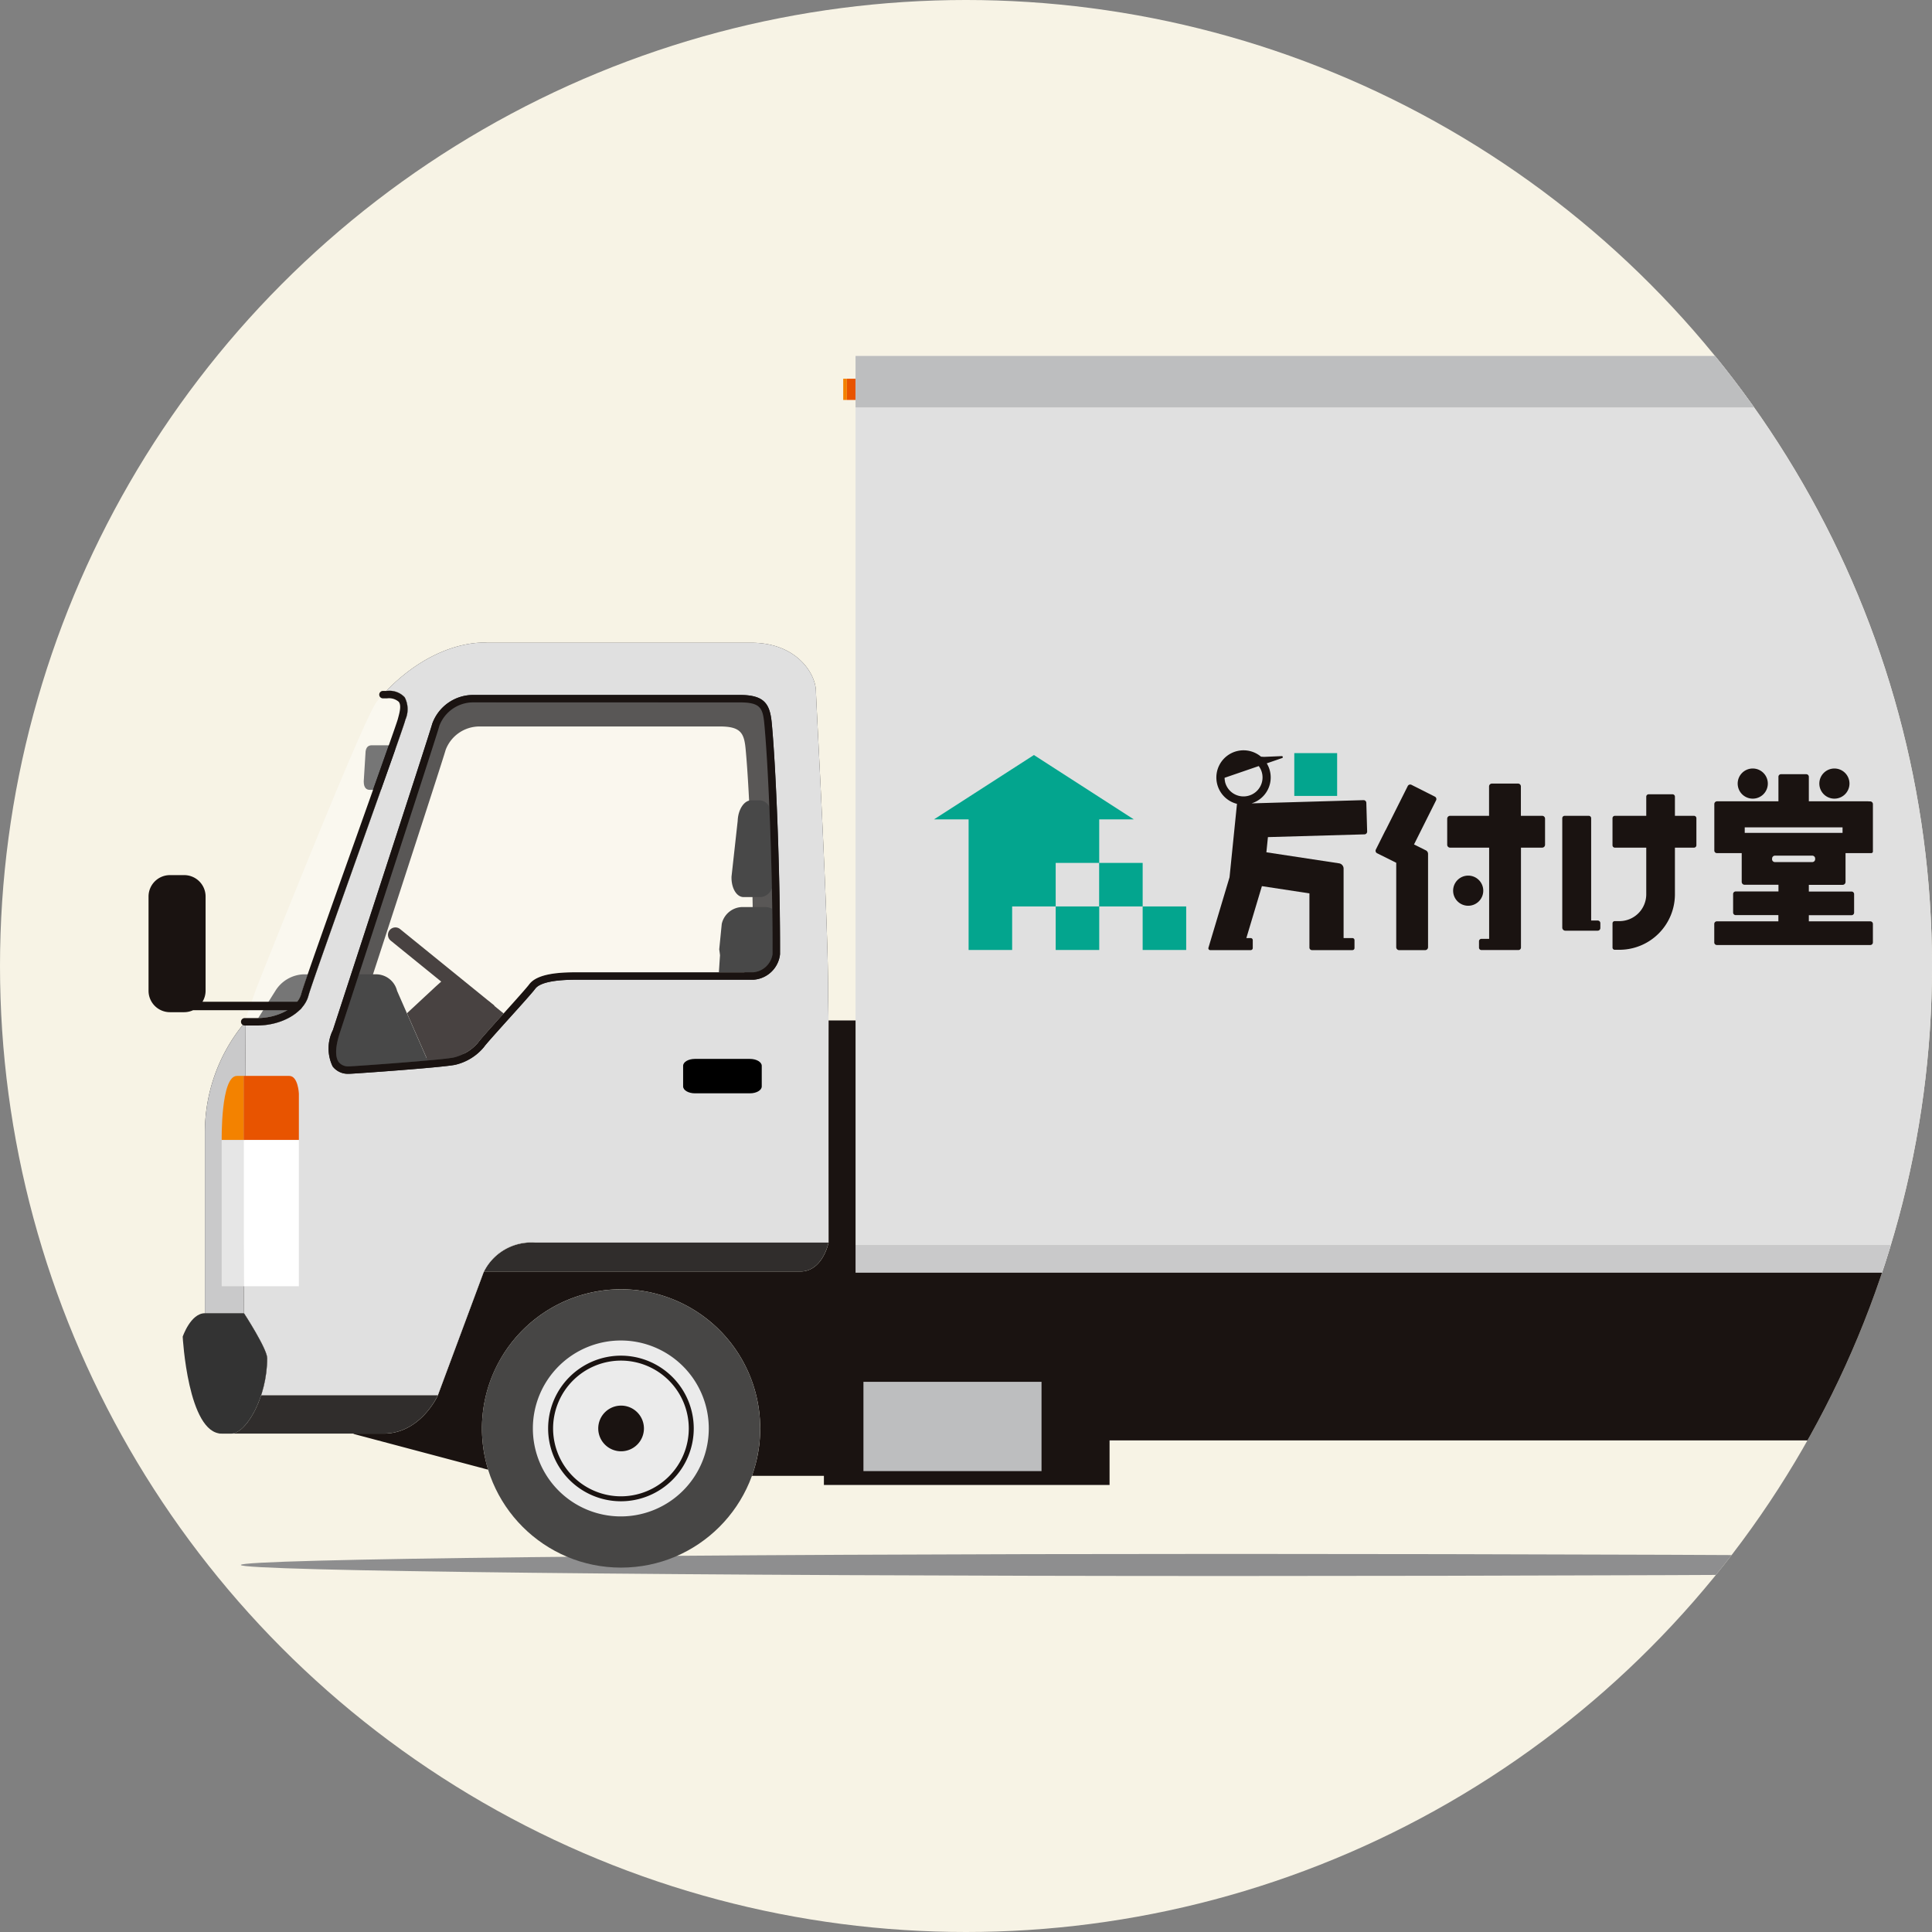 <svg xmlns="http://www.w3.org/2000/svg" xmlns:xlink="http://www.w3.org/1999/xlink" width="140" height="140" viewBox="0 0 140 140"><rect x="0" y="0" width="140" height="140" fill="#808080" stroke="none"/><defs><clipPath id="a"><circle cx="70" cy="70" r="70" transform="translate(0 0.477)" fill="#f7f3e5"/></clipPath></defs><g transform="translate(0 -0.477)"><circle cx="70" cy="70" r="70" transform="translate(0 0.477)" fill="#f7f3e5"/><g clip-path="url(#a)"><g transform="translate(719.464 -353.146)"><path d="M-690.092,621.807c0,.441,32.09.8,71.672.8s96.826-.357,96.826-.8-57.243-.8-96.826-.8S-690.092,621.367-690.092,621.807Z" transform="translate(-11.922 -154.781)" fill="#8e8e8f"/><path d="M-638.587,470.876c.021-4.6-.234-11.862-.537-15.105-.108-1.135-.339-1.637-1.851-1.637h-17.419a2.622,2.622,0,0,0-2.472,1.7c-.185.71-6.4,19.739-6.512,20.084-.733,2.219.221,2.573.871,2.544s6.08-.419,6.844-.583a3.256,3.256,0,0,0,1.729-1.057c.2-.319,3-3.336,3.363-3.831.461-.619,1.894-.692,2.909-.692h11.584A1.636,1.636,0,0,0-638.587,470.876Z" transform="translate(-26.305 -47.867)" fill="#fff" opacity="0.2"/><path d="M-652.172,462.828c.029-5.316-.851-20.807-.882-22.106s-1.437-3.493-4.671-3.493h-19.153s-3.523-.391-7.309,3.486h.055a1.517,1.517,0,0,1,1.282.463,1.87,1.87,0,0,1,.048,1.623l-.023.088c-.094.359-1.452,4.173-3.024,8.588-1.791,5.03-3.821,10.732-3.973,11.314a1.946,1.946,0,0,1-.081.24c-.01.024-.023.047-.034.071-.024.054-.05.109-.079.161-.014.026-.031.051-.047.076-.031.05-.062.1-.1.148-.017.024-.036.047-.055.07-.038.049-.077.1-.12.144l-.057.06q-.071.074-.148.144l-.054.047c-.057.05-.118.1-.18.146l-.045.033c-.07.051-.144.1-.22.147l-.028.018a4.528,4.528,0,0,1-1.413.549h0a5.045,5.045,0,0,1-.5.08l-.06.006c-.168.017-.337.027-.509.027h-.9a.232.232,0,0,1-.081-.017.243.243,0,0,1-.051-.023,12.4,12.4,0,0,0-2.749,7.749v13.144h2.831s1.681,2.582,1.681,3.258a8.691,8.691,0,0,1-.438,2.679h12.806l3.3-8.872a3.818,3.818,0,0,1,3.766-2.185h21.241l0-16.079S-652.172,462.9-652.172,462.828Zm-5.435-2.789a1.636,1.636,0,0,1-1.493,1.421h-11.584c-1.015,0-2.448.072-2.909.692-.367.495-3.16,3.512-3.363,3.831a3.257,3.257,0,0,1-1.729,1.057c-.764.164-6.193.554-6.844.583s-1.6-.325-.871-2.544c.115-.345,6.327-19.374,6.512-20.084a2.621,2.621,0,0,1,2.472-1.7H-660c1.513,0,1.743.5,1.851,1.637C-657.841,448.176-657.587,455.435-657.607,460.038Z" transform="translate(-7.284 -37.029)" fill="#302d2c"/><path d="M-589.056,469.033h-.659c-.508,0-.944.665-.972,1.485l-.447,4.037c-.028.821.361,1.486.87,1.486h1.273a.95.95,0,0,0,.782-.647c-.04-1.954-.1-3.986-.183-5.87A.791.791,0,0,0-589.056,469.033Z" transform="translate(-75.321 -57.413)" fill="#1a1a1a"/><path d="M-663.1,460.536c0,.473-.226.618-.342.618h-1.4c-.227,0-.448-.121-.445-.618l.124-1.994c0-.522.241-.62.466-.62h1.4c.168,0,.322.049.322.62Z" transform="translate(-27.819 -50.294)" fill="#1a1a1a"/><path d="M-589.811,490.679a1.032,1.032,0,0,0-.478-.132h-1.718a1.56,1.56,0,0,0-1.462,1.222l-.183,1.846c.021.138.041.276.058.428-.022.289-.047.714-.083,1.23h2.5a1.553,1.553,0,0,0,1.382-1.3C-589.787,492.96-589.794,491.845-589.811,490.679Z" transform="translate(-73.694 -71.196)" fill="#1a1a1a"/><g transform="translate(-691.35 420.827)"><path d="M-655.083,521.692h0l.135-.011Z" transform="translate(656.998 -511.971)" fill="#1a1311"/><g transform="translate(0)"><path d="M-652.963,500.457l.272-.127-6.843-5.553a.539.539,0,0,0-.759.079.539.539,0,0,0,.08.758l6.716,5.449A1.01,1.01,0,0,1-652.963,500.457Z" transform="translate(660.413 -494.656)" fill="#1a1311"/><path d="M-652.461,521.481h0C-652.49,521.484-652.493,521.484-652.461,521.481Z" transform="translate(655.333 -511.842)" fill="#1a1311"/><path d="M-653.789,504.792c-.005.006-.8.712-.8.718l-2,1.859,1.5,3.42c.2-.019,1.618-.154,1.888-.212a3.37,3.37,0,0,0,1.743-1.05c.117-.184.783-.929,1.866-2.134l.007-.007-1.088-.887,0,.009" transform="translate(657.966 -501.15)" fill="#1a1311"/></g></g><g transform="translate(-700.75 424.226)"><path d="M-670.684,510.473a.862.862,0,0,0,.723.311h.066c.556-.024,3.584-.24,5.655-.427l-2.212-5.043a1.574,1.574,0,0,0-1.572-1.2h-1.193c-.8,2.443-1.354,4.149-1.373,4.207C-671.017,509.615-670.877,510.205-670.684,510.473Z" transform="translate(676.512 -504.115)" fill="#1a1a1a"/><g transform="translate(0 0)"><path d="M-683.452,505.516c.042-.159.208-.659.464-1.4h-.317a2.518,2.518,0,0,0-2.03,1.2l-1.239,1.966C-685.068,507.251-683.706,506.488-683.452,505.516Z" transform="translate(686.574 -504.115)" fill="#1a1a1a"/></g></g><g transform="translate(-658.361 381.065)"><rect width="0.265" height="1.539" transform="translate(0 0)" fill="#f38200"/><rect width="0.646" height="1.539" transform="translate(0.265 0)" fill="#e85400"/></g><rect width="131.131" height="66.429" transform="translate(-657.467 379.421)" fill="#e0e0e0"/><rect width="131.335" height="2.012" transform="translate(-657.467 443.838)" fill="#c9c9ca"/><path d="M-500.189,532.535h-.362V531.7H-630.985V513.42h-1.957c-.014,6.091,0,16.1,0,16.1s-.41,2.094-2.052,2.094h-22.917c.006-.013-.038.088-.038.088l-3.3,8.872h.007s-1.244,2.785-3.94,2.785h-2.18v.023l9.755,2.591a10.083,10.083,0,0,1-.45-2.986A10.083,10.083,0,0,1-647.978,532.9a10.083,10.083,0,0,1,10.084,10.083,10.067,10.067,0,0,1-.6,3.435h5.215v.662h20.7v-3.23h54.449v3.23h6.786a10.047,10.047,0,0,1-.87-4.1A10.083,10.083,0,0,1-542.131,532.9a10.088,10.088,0,0,1,9.632,7.091h2.507l1.283,8.52h1.119l-1.283-8.52h9.725v2.6h12.429c-.18,0,.3-.035.3-.244v-2.157a.3.3,0,0,0-.334-.262h-5.359v-7.814h10.439l.069.423h-.227a.407.407,0,0,0-.407.408v3.185a.407.407,0,0,0,.407.408h1.638a.408.408,0,0,0,.407-.408v-3.185A.408.408,0,0,0-500.189,532.535Z" transform="translate(-26.482 -85.851)" fill="#1a1311"/><path d="M-637.395,558.223a3.856,3.856,0,0,0-3.667,2.094h22.917c1.642,0,2.052-2.094,2.052-2.094Z" transform="translate(-43.334 -114.555)" fill="#302d2c"/><rect width="131.335" height="3.72" transform="translate(-657.467 379.421)" fill="#bdbebf"/><g transform="translate(-703.613 454.721)"><path d="M-689.832,588.986c-.524,1.6-1.422,2.766-2.154,2.785h11.026c2.7,0,3.94-2.785,3.94-2.785Z" transform="translate(692.905 -588.986)" fill="#302d2c"/><path d="M-694.544,596.691v.017h.19A1.264,1.264,0,0,1-694.544,596.691Z" transform="translate(694.544 -593.922)" fill="#302d2c"/></g><path d="M-688.242,471.488c1.538,0,2.946-.775,3.2-1.765.158-.605,2.1-6.072,3.987-11.359,1.5-4.221,2.922-8.207,3.01-8.544l.024-.09c.107-.4.24-.9.046-1.156a1.07,1.07,0,0,0-.855-.253h-.294a.267.267,0,0,1-.182-.073,3.894,3.894,0,0,0-.319.4c-1.133,1.648-8.673,20.7-8.673,20.7l-.755,2.135Z" transform="translate(-12.591 -44.096)" fill="#fff" opacity="0.4"/><g transform="translate(-701.801 400.188)"><path d="M-689.395,514.409a.279.279,0,0,1-.046-.009v0A.216.216,0,0,0-689.395,514.409Z" transform="translate(689.462 -486.667)" fill="#e0e0e0"/><path d="M-647.154,462.828c.03-5.316-.851-20.807-.882-22.106s-1.437-3.493-4.671-3.493H-671.86s-3.523-.391-7.309,3.486h.055a1.517,1.517,0,0,1,1.282.463,1.869,1.869,0,0,1,.048,1.623l-.023.088c-.094.359-1.452,4.173-3.024,8.588-1.791,5.03-3.821,10.732-3.973,11.314-.323,1.236-1.925,2.168-3.726,2.168h-.834l-.134,20.854h.017s1.681,2.582,1.681,3.258a8.691,8.691,0,0,1-.438,2.679h12.806l3.3-8.872a3.818,3.818,0,0,1,3.766-2.185h21.241l0-16.079S-647.154,462.9-647.154,462.828Zm-3.49-3.024a2.075,2.075,0,0,1-1.921,1.841H-665.38c-1.668,0-2.678.221-3,.656-.206.278-1.027,1.192-1.9,2.158-.762.848-1.711,1.9-1.813,2.064a3.821,3.821,0,0,1-2.084,1.287c-.876.189-7,.623-7.632.651l-.09,0a1.377,1.377,0,0,1-1.16-.535,3,3,0,0,1,.019-2.635c.067-.205,6.994-21.419,7.2-22.2a3.155,3.155,0,0,1,3-2.081h19.286c1.805,0,2.185.662,2.316,2.055C-650.905,446.63-650.621,454.608-650.644,459.8Z" transform="translate(689.499 -437.217)" fill="#e0e0e0"/></g><path d="M-694.383,514.356h-.067a.262.262,0,0,1-.132-.039,12.4,12.4,0,0,0-2.749,7.749V535.21h2.814Z" transform="translate(-7.284 -86.425)" fill="#c9c9ca"/><path d="M-670.918,475.226a1.377,1.377,0,0,1-1.16-.535,3,3,0,0,1,.019-2.635c.067-.205,6.994-21.419,7.2-22.2a3.155,3.155,0,0,1,3-2.081h19.286c1.805,0,2.185.662,2.316,2.055.335,3.565.619,11.543.6,16.738a2.075,2.075,0,0,1-1.921,1.841H-654.4c-1.668,0-2.678.221-3,.656-.206.279-1.027,1.192-1.9,2.158-.762.848-1.711,1.9-1.813,2.064a3.821,3.821,0,0,1-2.084,1.287c-.876.189-7,.623-7.632.651Zm9.054-26.913a2.624,2.624,0,0,0-2.475,1.678c-.213.817-7.14,22.029-7.208,22.234-.428,1.294-.287,1.884-.094,2.151a.862.862,0,0,0,.723.311h.066c.8-.036,6.749-.469,7.542-.64a3.372,3.372,0,0,0,1.743-1.05c.117-.184.783-.929,1.866-2.134.822-.914,1.672-1.86,1.864-2.119.576-.774,2.139-.874,3.435-.874h12.815a1.553,1.553,0,0,0,1.382-1.3c.023-5.181-.26-13.134-.593-16.685-.109-1.161-.281-1.566-1.779-1.566Z" transform="translate(-23.28 -43.792)" fill="#1a1311"/><path d="M-701.813,574.163s.574-1.7,1.61-1.7h2.831s1.681,2.582,1.681,3.258c0,2.815-1.506,5.467-2.612,5.467h-.678C-701.439,581.188-701.813,574.163-701.813,574.163Z" transform="translate(-4.412 -123.679)" fill="#333"/><path d="M-600.891,523.174c0,.275.382.5.853.5h3.989c.473,0,.855-.223.855-.5v-1.493c0-.275-.382-.5-.855-.5h-3.989c-.472,0-.853.222-.853.5Z" transform="translate(-69.071 -90.825)"/><path d="M-686.221,524.6h-3.31v4.642h4.006v-3.362S-685.579,524.6-686.221,524.6Z" transform="translate(-12.281 -93.012)" fill="#e85400"/><rect width="4.006" height="10.595" transform="translate(-701.812 436.233)" fill="#fff"/><path d="M-692.849,524.6h.487v4.642h-1.587S-694.023,524.6-692.849,524.6Z" transform="translate(-9.45 -93.012)" fill="#f38200"/><rect width="1.587" height="10.595" transform="translate(-703.399 436.233)" fill="#e6e6e6"/><path d="M-688.892,471.2h-.9a.27.27,0,0,1-.269-.269.27.27,0,0,1,.269-.27h.9c1.538,0,2.946-.775,3.2-1.765.158-.605,2.1-6.072,3.987-11.359,1.5-4.221,2.922-8.207,3.01-8.544l.024-.09c.107-.4.24-.9.046-1.156a1.07,1.07,0,0,0-.855-.253h-.294a.27.27,0,0,1-.269-.27.27.27,0,0,1,.269-.269h.294a1.517,1.517,0,0,1,1.282.463,1.87,1.87,0,0,1,.048,1.623l-.023.088c-.094.359-1.452,4.173-3.024,8.588-1.791,5.03-3.821,10.732-3.973,11.314C-685.489,470.264-687.091,471.2-688.892,471.2Z" transform="translate(-11.94 -43.265)" fill="#1a1311"/><rect width="12.905" height="6.468" transform="translate(-656.896 453.755)" fill="#bdbebf"/><g transform="translate(-684.543 447.052)"><circle cx="10.083" cy="10.083" r="10.083" transform="translate(0 0)" fill="#474645"/><path d="M-618.444,584.337a6.374,6.374,0,0,1-6.374,6.373,6.373,6.373,0,0,1-6.373-6.373,6.373,6.373,0,0,1,6.373-6.374A6.374,6.374,0,0,1-618.444,584.337Z" transform="translate(634.884 -574.254)" fill="#ebebeb"/><path d="M-614.7,592.749a1.655,1.655,0,0,1-1.656,1.655,1.655,1.655,0,0,1-1.655-1.655,1.655,1.655,0,0,1,1.655-1.655A1.655,1.655,0,0,1-614.7,592.749Z" transform="translate(626.441 -582.667)" fill="#1a1311"/><path d="M-622.838,591.57a5.282,5.282,0,0,1-5.277-5.276,5.282,5.282,0,0,1,5.277-5.276,5.282,5.282,0,0,1,5.276,5.276A5.282,5.282,0,0,1-622.838,591.57Zm0-10.193a4.922,4.922,0,0,0-4.917,4.917,4.923,4.923,0,0,0,4.917,4.917,4.922,4.922,0,0,0,4.916-4.917A4.922,4.922,0,0,0-622.838,581.377Z" transform="translate(632.913 -576.211)" fill="#1a1311"/></g><g transform="translate(-578.697 447.052)"><path d="M-326.729,577.724a10.084,10.084,0,0,1-10.084,10.084A10.084,10.084,0,0,1-346.9,577.724a10.083,10.083,0,0,1,10.084-10.083A10.084,10.084,0,0,1-326.729,577.724Z" transform="translate(346.896 -567.641)" fill="#474645"/><path d="M-323.87,584.337a6.374,6.374,0,0,1-6.374,6.373,6.374,6.374,0,0,1-6.373-6.373,6.373,6.373,0,0,1,6.373-6.374A6.374,6.374,0,0,1-323.87,584.337Z" transform="translate(340.31 -574.254)" fill="#ebebeb"/><path d="M-320.129,592.749a1.655,1.655,0,0,1-1.655,1.655,1.655,1.655,0,0,1-1.655-1.655,1.655,1.655,0,0,1,1.655-1.655A1.655,1.655,0,0,1-320.129,592.749Z" transform="translate(331.868 -582.667)" fill="#1a1311"/><path d="M-328.265,591.57a5.282,5.282,0,0,1-5.276-5.276,5.282,5.282,0,0,1,5.276-5.276,5.282,5.282,0,0,1,5.276,5.276A5.282,5.282,0,0,1-328.265,591.57Zm0-10.193a4.922,4.922,0,0,0-4.917,4.917,4.923,4.923,0,0,0,4.917,4.917,4.923,4.923,0,0,0,4.917-4.917A4.922,4.922,0,0,0-328.265,581.377Z" transform="translate(338.34 -576.211)" fill="#1a1311"/></g><path d="M-302.972,564.576h-5.347c2.736,0,6.274,3.6,7.312,6.584.2.583.552.565.552.565h.8c.133,0,.356-.035.324-.565A9.664,9.664,0,0,0-302.972,564.576Z" transform="translate(-256.225 -118.626)" fill="#535252"/><path d="M-351.588,564.576h5.346c-2.736,0-6.275,3.6-7.312,6.584-.2.583-.552.565-.552.565h-.8c-.133,0-.356-.035-.325-.565A9.666,9.666,0,0,1-351.588,564.576Z" transform="translate(-226.461 -118.626)" fill="#535252"/><path d="M-697.886,493.287h-6.906a1.535,1.535,0,0,0,.226-.8V485.66a1.551,1.551,0,0,0-1.55-1.551h-1.033a1.551,1.551,0,0,0-1.551,1.551v6.831a1.551,1.551,0,0,0,1.551,1.551h1.033a1.541,1.541,0,0,0,.645-.144h7.584a.305.305,0,0,0,.305-.305A.305.305,0,0,0-697.886,493.287Z" transform="translate(0 -67.072)" fill="#1a1311"/><path d="M-639.841,450.84c-.109-1.161-.281-1.566-1.779-1.566h-19.286a2.625,2.625,0,0,0-2.475,1.678c-.213.817-7.14,22.029-7.208,22.234-.428,1.294-.287,1.884-.094,2.151a.862.862,0,0,0,.723.311h.066c.8-.036,6.749-.469,7.542-.64a3.37,3.37,0,0,0,1.743-1.05c.117-.184.783-.929,1.866-2.134.822-.914,1.672-1.86,1.864-2.119.576-.774,2.139-.874,3.435-.874h12.815a1.553,1.553,0,0,0,1.382-1.3C-639.224,462.345-639.507,454.392-639.841,450.84Z" transform="translate(-24.237 -44.754)" fill="#fff" opacity="0.2"/><g transform="translate(-651.782 407.989)"><g transform="translate(0 0.346)"><rect width="3.155" height="3.155" transform="translate(15.119 10.972)" fill="#03a58e"/><path d="M201.337,223.164V220.01h2.507l-7.239-4.663-7.239,4.663h2.507v9.464h3.155v-3.155h3.155v-3.155h3.148v3.155h-3.148v3.155h3.155v-3.155h3.148v-3.155Z" transform="translate(-189.366 -215.347)" fill="#03a58e"/></g><rect width="3.105" height="3.105" transform="translate(29.212 3.311) rotate(180)" fill="#03a58e"/><g transform="translate(19.874 0)"><path d="M336.678,216.592l-8.114.234a1.966,1.966,0,0,0,1.1-2.9l.036-.012v0l1.079-.372a.072.072,0,0,0,.044-.092c-.011-.032-.033-.046-.078-.048l-1.272.054-.226-.014a1.969,1.969,0,1,0-1.741,3.419h0v0h0l-.539,5.32-1.32,4.408h0l-.034.115-.175.585h0a.133.133,0,0,0,.127.171H328.5a.15.15,0,0,0,.15-.15v-.572a.15.15,0,0,0-.15-.15h-.315l1.127-3.764,3.444.525v3.926a.185.185,0,0,0,.184.185h2.932a.15.15,0,0,0,.15-.15v-.572a.15.15,0,0,0-.15-.15h-.64v-5.033a.388.388,0,0,0-.33-.384l-5.265-.8.112-1.1,7-.2a.2.2,0,0,0,.19-.2l-.06-2.085A.2.2,0,0,0,336.678,216.592Zm-10.036-1.341a1.384,1.384,0,0,1-.034-.277l.165-.057,2.311-.794a1.374,1.374,0,0,1-.8,2.165,1.374,1.374,0,0,1-1.646-1.037Z" transform="translate(-325.426 -212.977)" fill="#1a1311"/><path d="M450.84,231.848H449.3v-2.128a.208.208,0,0,0-.209-.209h-1.888a.209.209,0,0,0-.209.209v2.128H444.17a.209.209,0,0,0-.209.209v1.888a.209.209,0,0,0,.209.209H447v6.609h-.559a.176.176,0,0,0-.176.176v.46a.176.176,0,0,0,.176.176h2.681a.184.184,0,0,0,.184-.184v-7.237h1.537a.209.209,0,0,0,.208-.209v-1.888A.208.208,0,0,0,450.84,231.848Z" transform="translate(-426.647 -227.097)" fill="#1a1311"/><path d="M531.9,236.383h-1.383v-1.388a.173.173,0,0,0-.173-.173h-1.731a.173.173,0,0,0-.173.173v1.388h-2.273a.173.173,0,0,0-.173.173v1.96a.173.173,0,0,0,.173.173h2.273v3.379a1.945,1.945,0,0,1-1.945,1.945h-.34a.16.16,0,0,0-.16.16v1.756a.16.16,0,0,0,.16.16h.34a4.022,4.022,0,0,0,4.022-4.022v-3.379H531.9a.173.173,0,0,0,.173-.173v-1.96A.173.173,0,0,0,531.9,236.383Z" transform="translate(-496.702 -231.631)" fill="#1a1311"/><path d="M583.755,232.9h1.994a.21.21,0,0,0,.21-.21V230.6h1.867a.117.117,0,0,0,.117-.116v-3.436a.2.2,0,0,0-.195-.195h-.131v-.006H583.3v-1.779a.185.185,0,0,0-.185-.185h-1.833a.185.185,0,0,0-.185.185v1.779h-4.451a.2.2,0,0,0-.195.195v3.373a.185.185,0,0,0,.185.185h1.8v2.085a.21.21,0,0,0,.21.21h2.453v.484H578a.187.187,0,0,0-.187.187v1.341a.187.187,0,0,0,.187.187h3.093v.451h-4.459a.187.187,0,0,0-.187.187v1.341a.187.187,0,0,0,.187.187h11.121a.187.187,0,0,0,.187-.187v-1.341a.187.187,0,0,0-.187-.187H583.3V235.1h3.094a.187.187,0,0,0,.187-.187v-1.341a.187.187,0,0,0-.187-.187H583.3V232.9Zm-5.1-3.764v-.4h7.088v.4Zm1.983,1.905v-.047a.21.21,0,0,1,.21-.21h2.7a.21.21,0,0,1,.21.21v.047a.21.21,0,0,1-.21.21h-2.7A.21.21,0,0,1,580.634,231.041Z" transform="translate(-539.781 -223.147)" fill="#1a1311"/><path d="M503.616,253.094h-.475v-7.413a.173.173,0,0,0-.173-.173h-1.747a.173.173,0,0,0-.173.173v7.926a.224.224,0,0,0,.224.224h2.343a.192.192,0,0,0,.192-.192v-.352A.192.192,0,0,0,503.616,253.094Z" transform="translate(-475.396 -240.756)" fill="#1a1311"/><path d="M448,275.167a1.092,1.092,0,1,0,1.092,1.092A1.092,1.092,0,0,0,448,275.167Z" transform="translate(-429.165 -266.083)" fill="#1a1311"/><path d="M589.158,224.221a1.092,1.092,0,1,0-1.092-1.091A1.092,1.092,0,0,0,589.158,224.221Z" transform="translate(-549.703 -220.714)" fill="#1a1311"/><path d="M629.666,224.221a1.092,1.092,0,1,0-1.092-1.091A1.092,1.092,0,0,0,629.666,224.221Z" transform="translate(-584.294 -220.714)" fill="#1a1311"/><path d="M412.736,230.854l-1.709-.862a.2.2,0,0,0-.262.087l-1.608,3.208-.007,0-.7,1.4a.2.2,0,0,0,.088.263l1.39.693v6.118a.213.213,0,0,0,.213.213h1.88a.213.213,0,0,0,.213-.213V235a.288.288,0,0,0-.16-.258l-.857-.427,1.6-3.2A.2.2,0,0,0,412.736,230.854Z" transform="translate(-396.308 -227.489)" fill="#1a1311"/></g></g></g></g></g></svg>